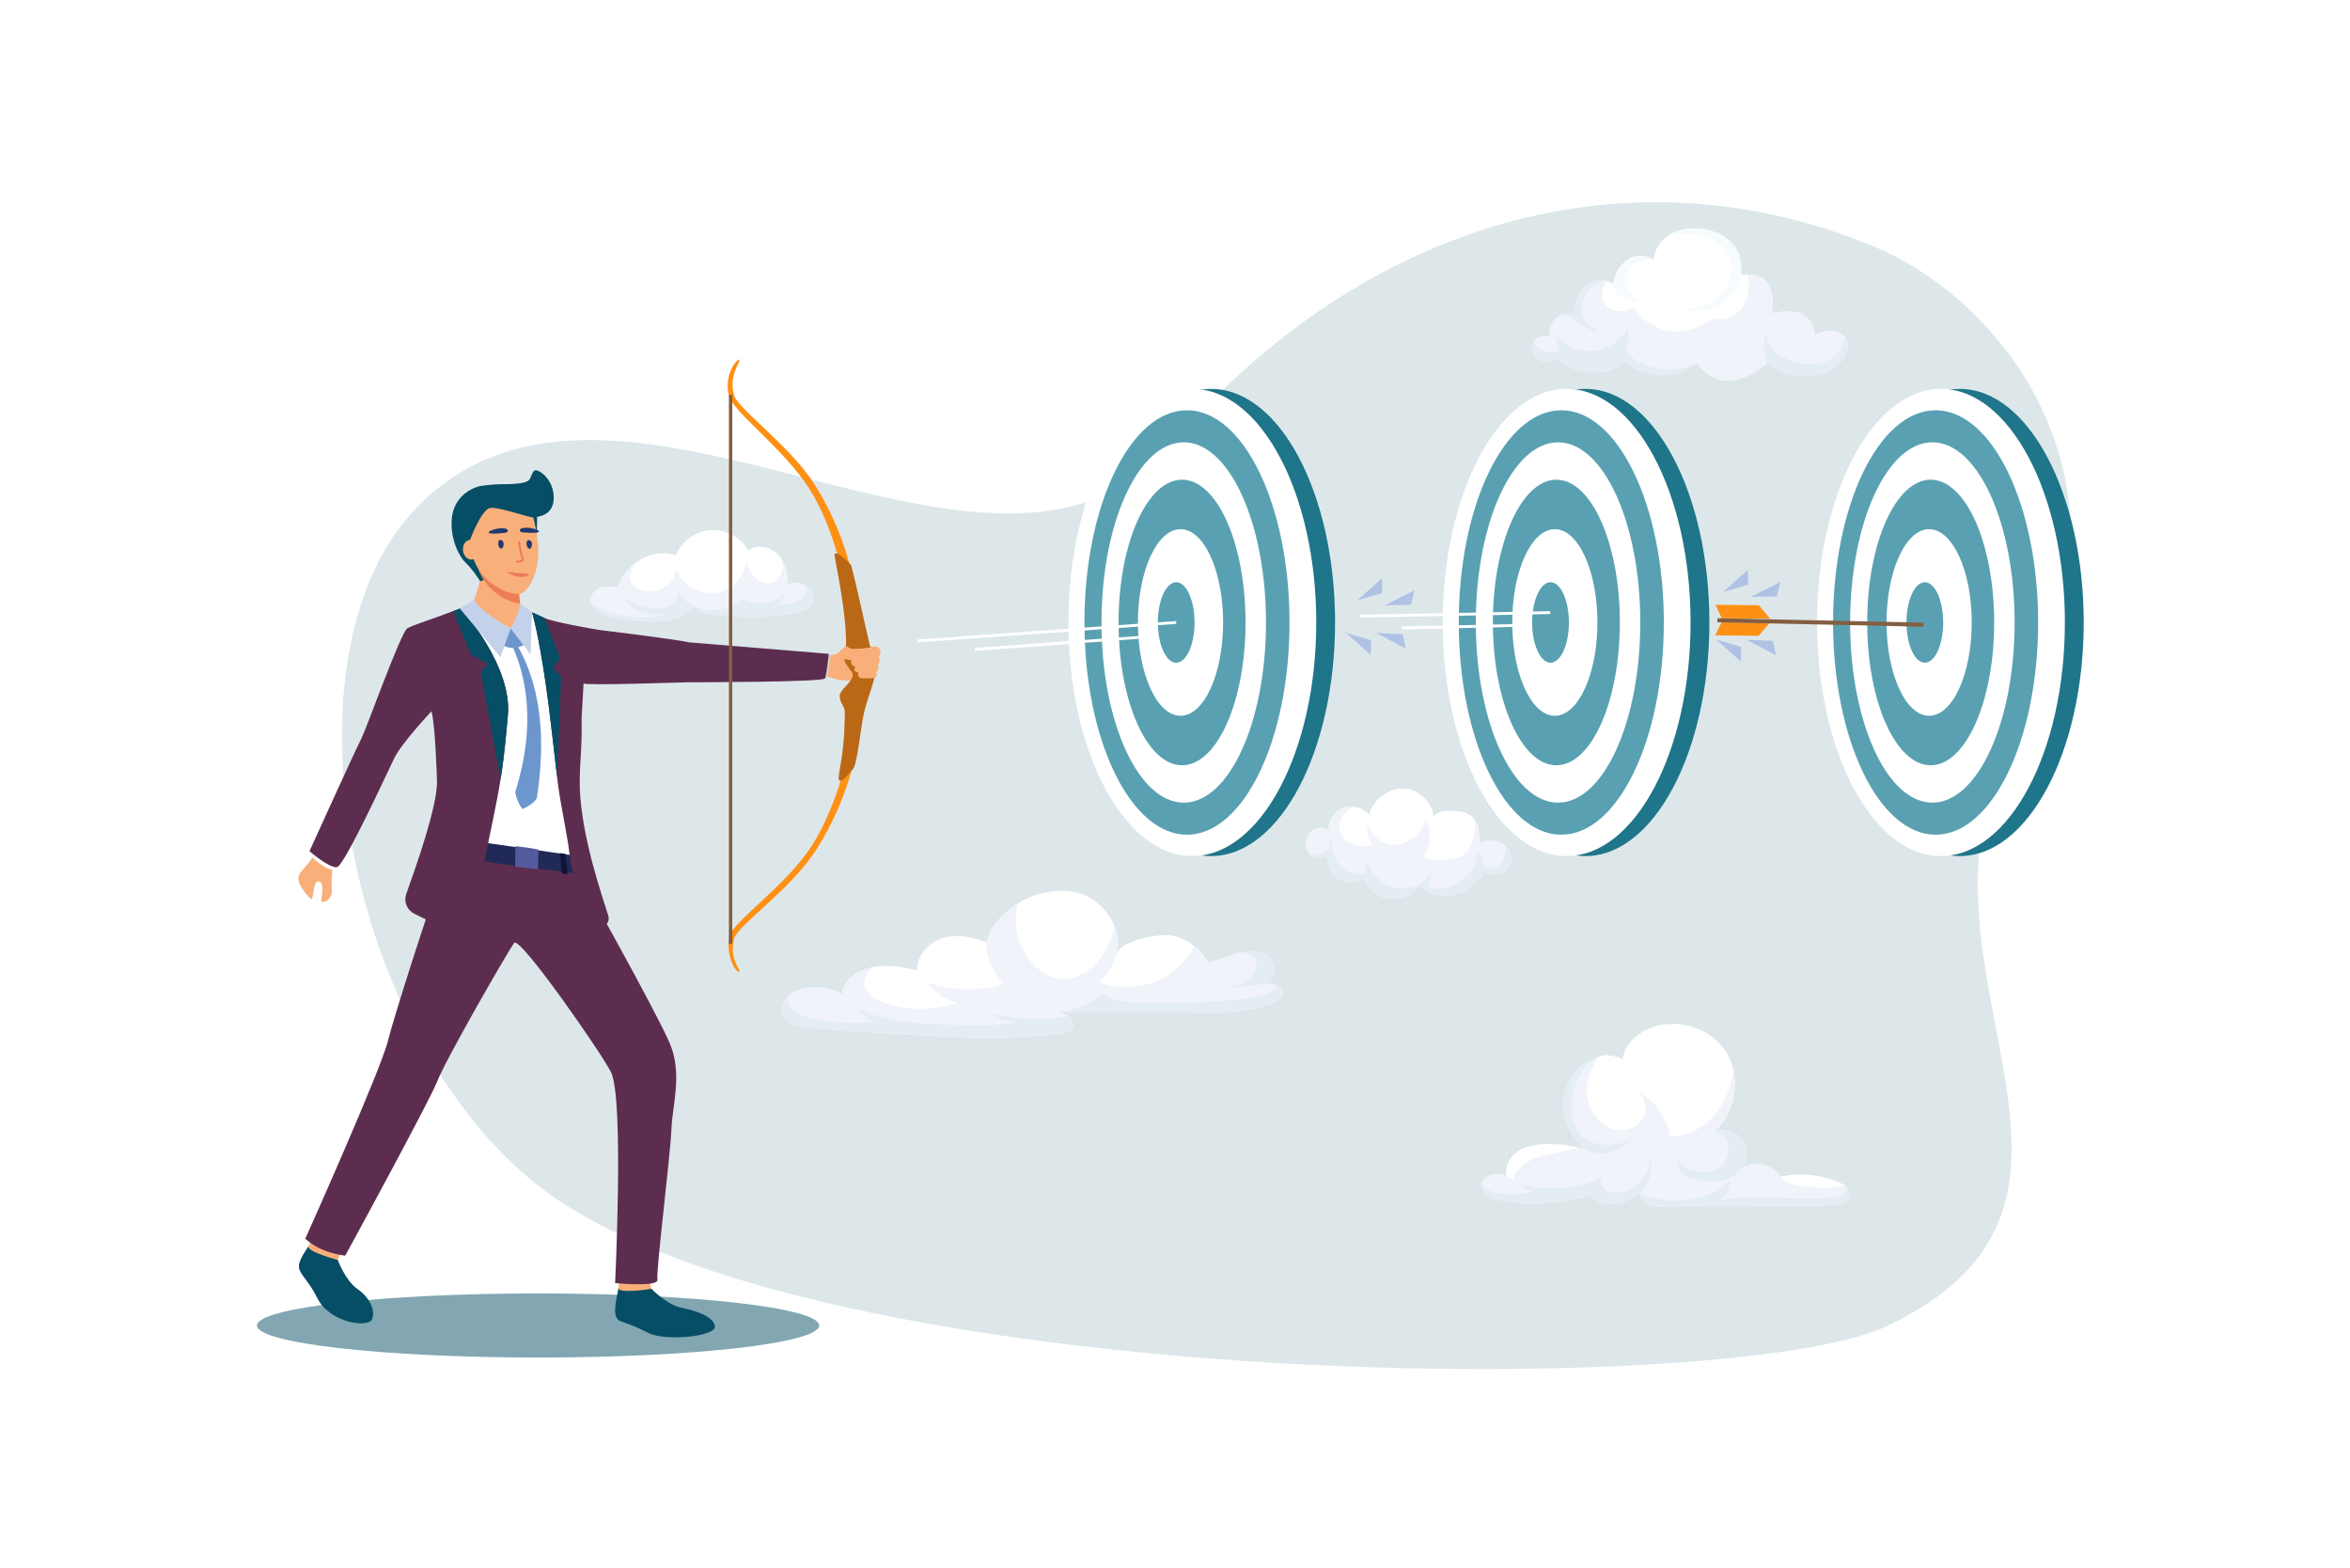 <?xml version="1.0" encoding="UTF-8"?>
<svg id="Layer_1" data-name="Layer 1" xmlns="http://www.w3.org/2000/svg" viewBox="0 0 3000 2001.98">
  <defs>
    <style>
      .cls-1, .cls-2, .cls-3, .cls-4, .cls-5, .cls-6, .cls-7, .cls-8, .cls-9, .cls-10, .cls-11, .cls-12, .cls-13, .cls-14, .cls-15, .cls-16, .cls-17, .cls-18, .cls-19, .cls-20, .cls-21, .cls-22, .cls-23, .cls-24, .cls-25, .cls-26 {
        stroke-width: 0px;
      }

      .cls-1, .cls-2, .cls-3, .cls-4, .cls-5, .cls-6, .cls-7, .cls-8, .cls-10, .cls-11, .cls-12, .cls-13, .cls-14, .cls-15, .cls-16, .cls-17, .cls-18, .cls-19, .cls-20, .cls-22, .cls-23, .cls-25, .cls-26 {
        fill-rule: evenodd;
      }

      .cls-1, .cls-21 {
        fill: #fff;
      }

      .cls-2 {
        fill: #054e65;
      }

      .cls-3 {
        fill: #ddcac3;
      }

      .cls-4 {
        fill: #5d2d4f;
      }

      .cls-5, .cls-9 {
        fill: #59a1b2;
      }

      .cls-27 {
        opacity: .5;
      }

      .cls-6 {
        fill: #f0f3f9;
      }

      .cls-7 {
        fill: #1f7589;
      }

      .cls-8 {
        fill: #0e1538;
      }

      .cls-10 {
        fill: #c4d1eb;
      }

      .cls-11 {
        fill: #556066;
      }

      .cls-12 {
        fill: #b0c2e4;
      }

      .cls-13 {
        fill: #e3edf3;
      }

      .cls-14 {
        fill: #6d96ce;
      }

      .cls-15, .cls-24 {
        fill: #835e42;
      }

      .cls-16 {
        fill: #ba6815;
      }

      .cls-17 {
        fill: #545b9c;
      }

      .cls-18 {
        fill: #ed7d57;
      }

      .cls-19 {
        fill: #f9af79;
      }

      .cls-28 {
        opacity: .14;
      }

      .cls-20 {
        fill: #ff9013;
      }

      .cls-22 {
        fill: #f6fbfd;
      }

      .cls-23 {
        fill: #20386f;
      }

      .cls-25 {
        fill: #212956;
      }

      .cls-26 {
        fill: #eb795b;
      }
    </style>
  </defs>
  <rect class="cls-21" width="3000" height="2001.98"/>
  <g>
    <g class="cls-28">
      <path class="cls-2" d="M2395.01,315.83c-332.47-138.93-670.37-16.1-899.54,251.42-114.61,133.8-292.22,87.58-473.04,41.35-180.71-46.2-364.66-92.41-492.15,41.1-174.07,182.28-94.34,650.91,144.35,853.88,324.43,275.9,1533.07,284.18,1733.6,189.5,342.68-161.77,2.2-461.36,162.16-748.55,188.71-338.81-28.46-567.3-175.38-628.7Z"/>
    </g>
    <g class="cls-27">
      <path class="cls-2" d="M686.92,1651.12c198.17,0,358.83,18.32,358.83,40.91s-160.66,40.9-358.83,40.9-358.83-18.32-358.83-40.9,160.65-40.91,358.83-40.91Z"/>
    </g>
    <path class="cls-19" d="M1070.78,867.88s-18.9-4.29-23.43-10.22c-4.53-5.92,9.92-20.95,9.92-20.95l13.96-2.08-.45,33.25Z"/>
    <path class="cls-19" d="M1063.21,839.25s13.7-12.55,15.86-14.41,10.59-2.7,19.63-1.34c8.77,1.31,21.26,1.82,22.17,3.11.91,1.29,2.3,2,2.34,6.04.02,4.05-2.16,7.49-2.16,7.49,0,0,2.39,4.96-.63,8.99,0,0,2.03,4.78-2.15,8.8,0,0,1.85,4.71-1.43,7.38,0,0-7.89.95-10.71,2.15-2.82,1.2-19.36,2.05-35.35.42,0,0-14.6-6.63-7.57-28.63Z"/>
    <path class="cls-18" d="M1089.53,841.39s-3.87,8.5-6.16,10.34c-2.3,1.83,14.8,13.55,14.8,13.55,0,0,1.57-18.91-8.64-23.89Z"/>
    <polygon class="cls-3" points="1055.48 835.59 1060.72 836.19 1056.8 864.75 1045.9 864.75 1055.48 835.59"/>
    <path class="cls-2" d="M831.64,1645.21s19.69,20.59,39.12,24.4c19.42,3.81,41.32,11.87,41.86,24.03.54,12.16-63.05,19.17-85.52,7.63-33.53-17.24-36.7-11.61-40.65-20.64-3.96-9.04,3.28-33.77,2.94-36.67-.41-3.59,42.25,1.25,42.25,1.25Z"/>
    <path class="cls-19" d="M829.17,1635.14l2.47,10.07c-.37.22-43.28,6.77-42.25-1.25.84-6.49,2.13-13.58,2.13-13.58l37.65,4.76Z"/>
    <path class="cls-2" d="M431.19,1608.29s9.49,26.25,25.38,37.36c15.9,11.12,22.8,27.36,18.47,38.47-4.33,11.11-54.22,5.09-70.12-27.39-10.88-22.23-23.4-30.57-23.35-40.22.04-9.67,11.42-23.32,12.28-26.07,1.05-3.38,37.35,17.85,37.35,17.85Z"/>
    <path class="cls-19" d="M435.11,1598.79l-3.92,9.5c-.42.07-41-10.82-37.35-17.85,2.89-5.58,8.46-11.57,8.46-11.57l32.81,19.92Z"/>
    <path class="cls-19" d="M426.24,1095.31s-2.34,13.07-2.82,26.29c-.47,13.21,1.62,18.23-2.29,24.51-2.96,4.73-10.14,6.54-11.03,4.37-.89-2.18,5.49-22.43-2.83-25.28-8.32-2.84-6.3,25.65-10.59,22.09-4.29-3.57-19.6-20.69-14.82-30.35,4.77-9.67,14.94-14.26,19.8-29.49,4.4-13.82,10.68-18.01,10.68-18.01l13.91,25.86Z"/>
    <path class="cls-4" d="M739.13,1115.41s97.64,173.95,115.75,216.05c16.78,39.03,3.46,79.07,2.3,109.27-1.34,34.57-19.93,182.56-17.9,192.64,2.04,10.08-54.02,4.51-54.02,4.51,0,0,11.42-235.26-5.19-269.14-11.07-22.6-116.28-174.37-123.64-165.03-7.35,9.34-87.4,148.69-97.99,176.08-9.92,25.65-117.7,223.08-117.7,223.08,0,0-30.5-2.54-51.03-21.6,0,0,97.51-217.25,106-254.24,4.31-18.82,45.63-150.97,76.27-236.2,16.2-45.05,167.15,24.59,167.15,24.59Z"/>
    <path class="cls-1" d="M395.08,1091.2s20.7,20.49,30.28,18.73c9.59-1.77,70.11-123.5,77.86-141.78,7.74-18.27,47.62-60.18,47.62-60.18l.02.09.02.07.02.08c1.07,3.93,15.72,58.31,16.23,84.44.55,27.12,7.62,77.28,7.62,77.28l8.36,1.18,138.82,19.53,12.45,1.75s7.04-9.31,5.98-30.38c-.67-13.4-2.28-38.59-1.61-61.95v-.37s.03-.89.03-.89l.02-.35c.42-12.82-7.37-23.76-4.97-33,6.67-25.83,2.22-48.95,2.12-49.98l.85-50.83c1.33,2.9,92.02-5.79,99.53-3.04,7.64,2.81,134.84,5.54,142.85-1.93,8.54-7.98,5.81-20.81,5.81-20.81l-145.27-9.97-81.75-18.88c-1.16-.91-18.1-.15-28.01-4.86-15.24-7.27-36.47-17.04-50.09-23.29-7.99-3.67-13.36-6.11-13.36-6.11,0,0-56.88-5.45-61.31-5.16-1.39.07-8.2,2.44-17.12,5.84-19.31,7.33-48.56,19.47-54.51,23.74-8.68,6.23-67.22,133.84-72.35,142.88-5.12,9.05-66.13,148.14-66.13,148.14Z"/>
    <path class="cls-25" d="M734.38,1092.38s3.68,4.41,4.75,23.03c0,0-151.17-17.65-167.15-24.59,0,0-.62-20.53,2.77-20.89,3.72-.39,159.64,22.44,159.64,22.44Z"/>
    <path class="cls-19" d="M605.47,765.46c.47,23.73,46.4,36.71,46.4,36.71,0,0,19.21-24.09,14.62-26.4-1.8-.9-2.54-4.5-2.76-8.53-.21-3.83.03-8.07.27-10.76.13-1.68.27-2.76.27-2.76,0,0-6.56-6.93-14.91-15.17-14.59-14.43-34.65-32.91-34.69-25.55,0,.38.06.85.17,1.39,3.53,16.55-9.38,51.08-9.38,51.08Z"/>
    <path class="cls-11" d="M609.28,1073.57s-3.3,20.81-3.58,26.24l-6.99-1.4s1.93-22.01,3.06-25.71l7.52.87Z"/>
    <path class="cls-8" d="M721.77,1089.96s2.65,18.91,2.71,26.04l-7.4-.96s-1.52-23.61-2.36-26.08l7.05,1Z"/>
    <path class="cls-4" d="M503.21,968.15c-8.75,17.83-63.42,136.98-73.02,138.75-9.59,1.76-35.12-20.31-35.12-20.31,0,0,61.01-134.48,66.13-143.53,5.13-9.04,63.67-136.65,72.35-142.88,5.02-3.61,26.69-12.85,44.95-20.04,3.33-1.31,6.57-2.57,9.56-3.7,3.87,4.31,66.12,74.65,60.26,137-1.75,18.74-4.11,49.29-9.29,81.47-5.37,33.42-14.03,71.21-19.64,99.73-10.13,51.59-32.47,100.75-32.47,100.75l-58.28-29.17c-9.17-4.59-13.49-15.3-10.03-24.96,13.11-36.72,39.29-110.89,39.31-143.11,0,0-2.07-72.73-7.08-90.09,0,0-37.61,39.66-47.64,60.09Z"/>
    <path class="cls-4" d="M879.1,819.94l178.94,14.69s-2.5,23.29-4.73,31.3c-1.41,5.07-169.45,4.91-177.6,5.07-8.95.17-129.4,4.31-130.73,1.41l-2.54,44.88c1.13,40.38-4.14,68.15-1.71,99.49,4.67,60.4,28.33,128,35.85,152.28,1.26,4.06.07,8.47-3.05,11.35l-18.15,16.75s-25.24-77.77-28.23-105.85c-2.88-27.12-11.94-63.46-15.91-98.86v-.02c-5.04-44.91-10.27-89.41-13.99-115.56-9.74-68.06-17.74-94.73-17.74-94.73l.36-.28c4.41,2.02,9.61,4.41,15.15,6.97,11.57,5.35,59.21,13.59,70.48,15.43,0,0,99.35,11.96,113.61,15.67Z"/>
    <path class="cls-2" d="M600.82,835.31l22.35,12.6-9.54,9.74,25.43,137.26c5.18-32.18,7.53-62.73,9.29-81.47,5.85-62.35-56.4-132.7-60.26-137-2.99,1.13-6.23,2.39-9.56,3.7l22.31,55.17Z"/>
    <path class="cls-2" d="M679.16,781.54s8.35,27.27,18.08,95.33c3.73,26.15,8.95,70.66,13.99,115.56l5.2-128.53-10.64-11.54,9.46-11.82-20.25-51.71c-5.54-2.55-10.74-4.95-15.15-6.97l-.7-.32Z"/>
    <path class="cls-4" d="M578.51,780.14c-18.26,7.19-53.63,18.42-58.65,22.02-8.69,6.22-53.52,131.86-58.65,140.9l117.3-162.92Z"/>
    <path class="cls-17" d="M657.99,1080.07s22.24,2.66,29.6,4.49l-.96,24.93-29.13-3.1.49-26.32Z"/>
    <path class="cls-14" d="M669.84,822.51s-12.51,9.21-26.86,1.63c0,0,5.4-21.21,8.68-21.95,3.28-.74,19.78,16.46,18.18,20.32Z"/>
    <path class="cls-10" d="M586.94,776.71l18.53-11.26s.52,10.16,46.4,36.71l-13.03,36.7-51.91-62.15Z"/>
    <path class="cls-10" d="M664.08,770.58s-.72,10.97-12.21,31.59l25.44,33.15,1.85-53.77-15.08-10.97Z"/>
    <path class="cls-14" d="M652.68,821.63c1.19-3.45,3.23-3.57,6.15-.36,30.16,50.41,38.99,116.23,26.49,197.44-3.27,6.77-12.88,11.58-18.3,13.97-6.43-7.97-8.72-17.48-9.27-21.55,30.85-98.43,8.09-161.11-5.07-189.5Z"/>
    <path class="cls-2" d="M613.07,742.06s-9.87-15.71-18.23-23.27c-8.33-7.66-20.15-29.82-18.13-56.14,2.05-26.41,21.69-37.65,32.54-41.18,10.84-3.61,52.14-5.39,66.24.73,14.13,6.12,9.51,58.97,9.51,58.97l-20.09,41.51-51.86,19.37Z"/>
    <path class="cls-18" d="M611.15,728.16c11.35,28.38,38.56,41.01,52.94,42.42l-3.62-23.04-48.99-40.86-.33,21.48Z"/>
    <path class="cls-19" d="M630.22,634.06c20.64-9.44,44.77,2.59,50.15,24.29,2.35,9.36,4.81,21.32,6.32,34.4,3.64,31.59-9.74,63.99-24.1,65.33-14.35,1.43-56.04-15.21-61.84-59.94-3.58-27.66,7.82-54.18,29.47-64.09Z"/>
    <path class="cls-19" d="M611.68,700.65c.69,7-3.41,13.06-9.1,13.67-5.7.52-10.88-4.68-11.57-11.69-.67-6.93,3.41-13.07,9.11-13.59,5.69-.61,10.87,4.6,11.56,11.61Z"/>
    <path class="cls-2" d="M600.13,689.04s-3.85-14.91-3.15-29.52c.73-14.53,11.78-35.5,26.4-39.21,14.58-3.71,49.21.27,53.23-9.3,4.01-9.58,4.06-8.66,5.5-10.15,3.32-3.51,24.58,9.32,24.78,33.95.24,24.64-21.49,24.82-25.65,25.69-4.19.95-43.33-13.47-55.01-12.16-11.67,1.21-26.11,40.71-26.11,40.71Z"/>
    <path class="cls-26" d="M647.8,730.08c10.3,1.41,16.06,1.79,26.19,2.24,4.06.17-5.65,10.28-26.83-1.72-.5-.28-.16-.62.64-.52Z"/>
    <path class="cls-23" d="M644.82,674.67c4.96,1.02,4.15,4.98.32,5.44-40.73,4.73-12.6-8-.32-5.44Z"/>
    <path class="cls-23" d="M666.96,674.13c-4.91,1.19-3.97,5.11-.13,5.45,40.87,3.33,12.32-8.42.13-5.45Z"/>
    <path class="cls-26" d="M659.8,718.21l.26.02c4.48-.39,6.88-.68,7.92-2.23.96-1.41.42-3.2-.55-6.47-1.08-3.6-2.72-9.08-3.6-17.88-.07-.64-.65-1.09-1.28-1.04-.64.06-1.11.62-1.05,1.29.91,9,2.58,14.61,3.68,18.31.65,2.15,1.2,4,.86,4.48-.46.69-3.64.97-6.19,1.2-.64.06-1.11.62-1.06,1.29.05.53.47.96,1.01,1.03Z"/>
    <path class="cls-23" d="M676.24,700.52c2.88.07,5.41-10.88-1.6-11.04-3.74-.09-3.13,10.92,1.6,11.04Z"/>
    <path class="cls-23" d="M640.05,700.33c2.89.05,5.41-10.88-1.6-11.03-3.74-.09-3.13,10.93,1.6,11.03Z"/>
    <path class="cls-1" d="M1996.85,400.94c4.42-1.09,9.13-1,13.45.41-3.48-26.67,22.3-54.76,49.13-38.99,1.86-11.98,7.77-23.75,17.84-30.51,10.07-6.77,24.54-7.42,33.97.2.29-13.16,8.65-25.35,19.85-32.26,11.21-6.91,24.88-9.01,38.01-8.06,14.47,1.05,28.8,6.61,39.62,16.38,12.72,11.5,14.93,26.71,13.98,43.39,6.86-1.35,14.08-1.8,20.74.27,19.01,5.89,22.41,31.92,17.63,48.44,12-2.44,24.74-4.48,36.26-.34,11.52,4.14,20.95,16.65,17.39,28.37,6.79-2.78,13.75-5.56,21.08-5.94,7.33-.37,15.22,2.12,19.49,8.08,5.76,8.05,3.15,19.62-2.59,27.69-7.68,10.78-20.1,17.55-33.04,20.4-22.32,4.91-46.86-1.59-63.82-16.9,3.18,2.86-23.63,18.08-26.18,18.92-10.76,3.55-21.7,7.26-33.08,4.46-12.27-3-22.89-11.21-30.31-21.43-25.82,20.71-66.54,19.8-91.41-2.05-24.08,19.84-62.96,18.41-85.52-3.13-9.36,3.7-21.14,5.33-28.59-1.45-5.71-5.2-6.79-14.73-2.38-21.07,4.41-6.34,13.74-8.63,20.59-5.08-2.16-8.46.62-17.98,6.99-23.95,3.04-2.85,6.84-4.84,10.89-5.84Z"/>
    <path class="cls-22" d="M2222.71,351.48c.95-16.69-1.26-31.89-13.98-43.39-10.82-9.77-25.15-15.33-39.62-16.38-13.14-.95-26.81,1.16-38.01,8.06,22.22-3.2,46.73-2.14,64.45,11.61,4.52,3.51,8.51,7.78,11.21,12.83,3.03,5.68,4.32,12.19,4.19,18.62-.3,14.95-8.35,29.21-20.07,38.48-11.72,9.28-26.79,13.79-41.74,14.12,15.25,3.54,31.81,1.06,45.33-6.82,13.53-7.87,27.35-21.5,28.24-37.12Z"/>
    <path class="cls-22" d="M2111.25,332.04c-9.43-7.62-23.9-6.97-33.97-.2-10.07,6.76-15.98,18.53-17.84,30.51-1.25,8.04,6.56,14.93,13.73,18.77,7.18,3.83,15.68,4.65,23.74,3.51-7.92-.81-14.36-7.28-17.45-14.62-3.94-9.38-3.2-20.8,2.64-29.13,5.84-8.34,19.27-11.27,29.16-8.83Z"/>
    <path class="cls-6" d="M2010.31,401.35c-4.32-1.41-9.04-1.5-13.45-.41-4.05,1-7.85,2.98-10.89,5.84-6.37,5.96-9.15,15.49-6.99,23.95-6.85-3.55-16.18-1.26-20.59,5.08-4.41,6.34-3.33,15.87,2.38,21.07,7.45,6.78,19.23,5.15,28.59,1.45,22.57,21.53,61.44,22.96,85.52,3.13,24.87,21.85,65.58,22.76,91.41,2.05,7.42,10.23,18.04,18.43,30.31,21.43,11.38,2.79,22.32-.91,33.08-4.46,2.55-.84,29.36-16.06,26.18-18.92,16.96,15.32,41.5,21.82,63.82,16.9,12.94-2.85,25.36-9.62,33.04-20.4,5.75-8.06,8.36-19.64,2.59-27.69-4.27-5.96-12.16-8.45-19.49-8.08-7.33.37-14.29,3.16-21.08,5.94,3.56-11.71-5.87-24.23-17.39-28.37-11.52-4.14-24.26-2.1-36.26.34,4.77-16.52,1.37-42.54-17.63-48.44-3.94-1.22-8.09-1.56-12.23-1.34,2.79,14.02,1.41,29.27-6.54,41.09-8.41,12.48-25.14,19.8-39.24,14.55-14.2,12.85-34.18,19.04-53.15,16.46-18.97-2.57-36.58-13.85-46.85-30.01-10.68,7.23-26.71,6.48-35.34-3.11-8.94-9.92-4.51-19.95.42-29.89.12-.26.22-.5.32-.74-23.45-6.1-43.62,18.79-40.52,42.59Z"/>
    <path class="cls-13" d="M1996.85,400.94c4.42-1.09,9.13-1,13.45.41-3.09-23.8,17.08-48.69,40.52-42.59-8.85.55-17.41,4.93-23.05,11.78-5.64,6.85-8.56,15.76-8.71,24.63-.06,3.44.31,6.95,1.6,10.14,3.42,8.45,12.42,13.06,20.91,16.37-8.04,1.83-16.18-2.45-22.8-7.38-6.62-4.94-13.98-11.17-21.93-13.36Z"/>
    <path class="cls-13" d="M2255.86,461.55c16.96,15.32,41.5,21.82,63.82,16.9,12.94-2.85,25.36-9.62,33.04-20.4,5.75-8.06,8.36-19.64,2.59-27.69.07,15.7-15.22,28.88-30.33,33.13-15.11,4.26-31.49.6-45.65-6.16-6.8-3.24-13.39-7.31-18.12-13.18-4.72-5.86-7.34-13.79-5.46-21.08-5.61,11.41-3.55,26.27.1,38.47Z"/>
    <path class="cls-13" d="M2166.28,463.5c-25.82,20.71-66.54,19.8-91.41-2.05-24.08,19.84-62.96,18.41-85.52-3.13-9.36,3.7-21.14,5.33-28.59-1.45-5.71-5.2-6.79-14.73-2.38-21.07,3.91,12.97,22.57,18.35,33.57,10.43-3.36-4.91-5.1-10.9-4.89-16.84,12.03,13.65,31.07,20.76,49.1,18.32,18.03-2.43,34.51-14.33,42.49-30.68.47,10.68-1.04,21.44-4.42,31.59,23.67,23.82,62.12,30.11,92.05,14.87Z"/>
    <path class="cls-1" d="M2029.88,1469.02c-42.59-23.5-46.36-91.27-1.51-114.02,5.5-2.79,13.72-7.12,19.84-8.01,3.11-.46,23.45,2.16,23.22,6.74.76-15.54,12.28-28.78,25.69-36.67,33.68-19.8,81.79-9.39,104.26,22.58,22.47,31.97,15.98,80.76-14.06,105.75,11.94-5.35,27.25-1.81,35.64,8.23,8.39,10.05,9.13,25.74,1.73,36.54,15.8-9.13,38.37-3.53,48.07,11.91,23.95-5.17,49.43-3.06,72.2,5.99,5.08,2.02,10.23,4.53,13.51,8.91,3.28,4.38,4.02,11.09.32,15.11-2.38,2.58-5.99,3.56-9.43,4.24-13.15,2.62-26.65,2.69-40.05,2.76-62.66.3-125.31.6-187.95.9-6.31.03-12.85.02-18.59-2.58-5.75-2.59-10.51-8.53-9.64-14.78-9.15,7.25-19.96,12.85-31.58,14.13-11.62,1.26-24.09-2.29-31.97-10.91-36.52,9.89-75.08,12.18-112.51,6.68-6.17-.91-12.49-2.1-17.69-5.52-5.2-3.42-9.04-9.64-7.89-15.75,1.16-6.14,7.01-10.53,13.11-11.87,6.1-1.34,12.45-.21,18.57,1.03-2.4-11.92,4.81-24.26,14.98-30.93,10.18-6.65,22.73-8.58,34.89-8.96,19.25-.6,38.6,2.29,56.84,8.5Z"/>
    <path class="cls-6" d="M1904.6,1499.39c-6.1,1.33-11.96,5.72-13.1,11.87-1.16,6.12,2.68,12.33,7.88,15.75,5.21,3.43,11.52,4.62,17.69,5.52,37.43,5.5,75.99,3.21,112.51-6.68,7.88,8.62,20.35,12.16,31.97,10.91,11.61-1.27,22.42-6.88,31.58-14.13-.87,6.25,3.88,12.19,9.64,14.78,5.75,2.59,12.28,2.6,18.59,2.58,62.65-.3,125.3-.6,187.95-.9,13.4-.07,26.91-.14,40.05-2.76,3.43-.68,7.05-1.66,9.43-4.24,3.71-4.02,2.96-10.73-.32-15.11-1.21-1.62-2.69-2.98-4.32-4.17-19.06,5.55-40.08,3.55-59.88,0-6.77-1.2-13.99-2.83-18.64-7.91-.81-.88-1.47-1.91-1.99-3.02-.3.06-.6.11-.89.17-9.7-15.45-32.28-21.04-48.07-11.91,7.4-10.8,6.66-26.49-1.73-36.54-8.39-10.04-23.7-13.59-35.64-8.23,22.45-18.67,31.74-50.65,25.62-78.95-2.88,19.48-9.66,38.48-21.77,53.92-14.3,18.24-36.64,30.9-59.81,30.26-3.12-23.85-18.56-45.73-39.98-56.67,11.61,8.86,11.92,28.15,1.98,38.86-9.94,10.7-27.3,12.55-40.43,6.19-13.14-6.37-22.07-19.67-25.52-33.87-5.12-21.1,2.1-38.84,13.12-55.87-4.33,1.72-8.77,4.02-12.17,5.75-44.85,22.76-41.08,90.52,1.51,114.02-4.56-1.55-9.2-2.89-13.89-4.03-15.42,4.07-32.53,6.63-47.78,10.77-16.12,4.38-32.33,14.33-37.2,30.32-2.47-2.05-5.09-3.95-7.83-5.67h0c-6.12-1.23-12.47-2.36-18.57-1.02Z"/>
    <path class="cls-13" d="M2029.88,1469.02c-42.59-23.5-46.36-91.27-1.51-114.02,3.4-1.73,7.84-4.03,12.17-5.75-22.43,10.9-34.05,36.79-34.45,61.73-.21,12.91,2.03,26.63,10.47,36.41,7.61,8.81,19.4,13.24,31.01,13.93,11.62.71,23.18-1.95,34.32-5.32-13.17,12.43-36.16,21.77-52.01,13.02Z"/>
    <path class="cls-13" d="M2224.68,1490.17c7.4-10.8,6.66-26.49-1.73-36.54-8.39-10.04-23.7-13.59-35.64-8.23,8.81-1.63,17.23,6.68,18.99,15.47,1.76,8.79-1.88,17.88-7.17,25.13-2.2,3.01-4.76,5.87-8.02,7.7-4.93,2.77-10.89,2.9-16.55,2.63-12.95-.62-27.61-4.26-33.57-15.76-1.13,8.88,4.94,17.49,12.79,21.83,7.83,4.33,17.09,5.2,26.05,5.38,8.46.17,17.04-.21,25.13-2.68,8.09-2.46,14.94-7.95,19.72-14.92Z"/>
    <path class="cls-13" d="M2358.47,1516.99c3.28,4.38,4.02,11.09.32,15.11-2.38,2.58-5.99,3.56-9.43,4.24-13.15,2.62-26.65,2.69-40.05,2.76-62.66.3-125.31.6-187.95.9-6.31.03-12.85.02-18.59-2.58-5.75-2.59-10.51-8.53-9.64-14.78,9.94,6.98,21.78,8.36,33.91,8.8,14.68.53,29.57.52,43.86-2.9,14.29-3.43,28.1-10.58,37.16-22.15,1.13,9.59-3.64,19.65-11.79,24.84,42.4-5.22,85.34-.32,128.04-1.15,12.44-.24,29.57-1.54,34.16-13.1Z"/>
    <path class="cls-13" d="M2093.12,1522.63c-9.15,7.25-19.96,12.85-31.58,14.13-11.62,1.26-24.09-2.29-31.97-10.91-36.52,9.89-75.08,12.18-112.51,6.68-6.17-.91-12.49-2.1-17.69-5.52-5.2-3.42-9.04-9.64-7.88-15.75,4.98,9.65,18.09,11.73,28.92,12.65,12.48,1.06,25.13.15,37.32-2.69-5.71-1.19-11.02-4.21-14.96-8.53,33.38,8.17,69.4,5.18,100.98-8.39-1.34,6.11,2.5,12.55,7.97,15.61,5.46,3.06,12.13,3.23,18.27,2.05,20.36-3.92,36.66-23.24,37.07-43.97,3.26,15.15-1.8,35.04-13.94,44.66Z"/>
    <path class="cls-1" d="M1326.01,1141.43c-30.88,9.23-58.87,32.25-66.72,61.43-17.63-6.94-37.36-10.85-55.51-5.41-18.15,5.44-33.78,22.27-32.98,41.2-16.17-3.45-32.65-6.92-49.1-5.33-15.78,1.52-33,8.83-42.39,22.19-2.93,4.17-4.74,9.39-3.79,14.4-12.65-8.59-29.5-10.59-44.41-8.86-8.59.99-17.3,3.51-23.89,9.12-6.58,5.62-10.58,14.82-8.25,23.15,4.07,14.55,22.67,18.23,37.75,19.22,27.89,1.85,55.8,3.7,83.7,5.55,77.4,5.11,155.27,10.23,232.35,1.61,6.3-.71,13.66-2.25,16.26-8.03,2.41-5.36-.91-11.91-5.86-15.08-4.94-3.18-11.04-3.83-16.89-4.41,35.32.05,70.64.1,105.96.15,28.27.03,56.53.08,84.81-.25,29.69-.34,60.02-1.21,87.87-11.51,5.41-2,11.4-5.19,12.43-10.87.99-5.47-3.48-10.73-8.71-12.6-5.22-1.87-10.98-1.21-16.5-.52,14.06-.67,19-21.96,9.56-32.41-9.43-10.45-25.73-11.23-39.39-7.84-13.67,3.39-26.46,10.12-40.39,12.16-10.18-19.36-30.88-33.66-52.85-34.81-13.1-.69-59.29,7.52-63.17,24.04,7.4-31.49-14.52-65.53-45-76.38-16.87-6-36.4-5.42-54.88.1Z"/>
    <path class="cls-6" d="M1079.3,1255.5c-2.93,4.17-4.74,9.39-3.79,14.4-12.65-8.59-29.5-10.59-44.41-8.86-8.59.99-17.3,3.51-23.89,9.12-6.58,5.62-10.58,14.82-8.25,23.15,4.07,14.55,22.67,18.23,37.75,19.22,27.89,1.85,55.8,3.7,83.7,5.55,77.4,5.11,155.27,10.23,232.35,1.61,6.3-.71,13.66-2.25,16.26-8.03,2.41-5.36-.91-11.91-5.86-15.08-4.94-3.18-11.04-3.83-16.89-4.41,35.32.05,70.64.1,105.96.15,28.27.03,56.53.08,84.81-.25,29.69-.34,60.02-1.21,87.87-11.51,5.41-2,11.4-5.19,12.43-10.87.99-5.47-3.48-10.73-8.71-12.6-5.22-1.87-10.98-1.21-16.5-.52,14.06-.67,19-21.96,9.56-32.41-9.43-10.45-25.73-11.23-39.39-7.84-13.67,3.39-26.46,10.12-40.39,12.16-4.25-8.09-10.36-15.27-17.61-21-8.75,17.34-22.69,32.07-39.75,41.36-23.64,12.89-56.04,14.19-81.38,5.1,10.73-10.55,18.95-23.93,23.45-38.26-.3.67-.57,1.33-.73,2.02,2.74-11.67,1.45-23.69-2.81-34.75-4.36,15.56-10.37,30.65-20.48,43.12-13.28,16.36-35.12,27.32-55.57,22.27-9.22-2.27-17.48-7.56-24.51-13.94-21.97-19.96-31.35-53.27-22.99-81.17-19.34,11.77-34.74,29.17-40.24,49.61,0,0-.02,0-.02,0,.07,19.8,8.32,39.63,22.91,53.1-31,9.7-67.25,9.19-97.98-1.35,9.15,12.19,22.32,21.31,36.94,25.62-30.93,10.92-65.79,10.23-96.26-1.89-8.48-3.38-17.34-8.38-20.35-16.99-3.05-8.74,1.12-18.68,7.84-25.04.71-.67,1.45-1.3,2.19-1.9-13.61,2.77-27.28,9.74-35.26,21.11Z"/>
    <path class="cls-13" d="M1612.13,1256.58c14.06-.67,19-21.96,9.56-32.41-9.43-10.45-25.73-11.23-39.39-7.84,4.53.03,10.18.57,14.15,2.74,3.98,2.16,7.23,6,7.85,10.49.33,2.4-.09,4.86-.85,7.17-3.37,10.28-12.99,17.4-23.13,21.15-15.21,5.62-31.91,5.07-48.11,4.44,26.8,3.58,52.91-4.46,79.92-5.74Z"/>
    <path class="cls-13" d="M1363.17,1296.58c4.96,3.18,8.27,9.72,5.86,15.08-2.6,5.79-9.96,7.33-16.26,8.03-77.08,8.61-154.95,3.5-232.35-1.61-27.9-1.85-55.81-3.7-83.7-5.55-15.08-.99-33.67-4.67-37.75-19.22-2.33-8.33,1.67-17.53,8.25-23.15-3.06,6.01-.42,13.39,4.19,18.31,4.61,4.92,11.09,7.59,17.53,9.64,29.29,9.29,60.73,8.09,91.43,6.81-9.79-1.34-18.78-7.62-23.4-16.36,38.93,17.34,82.8,18.78,125.4,19.95,25.89.71,52.11,1.38,77.34-4.47-12.1.22-24.23-3.48-34.14-10.43,32.86,6.76,65.19,11.57,97.61,2.98Z"/>
    <path class="cls-13" d="M1346.27,1292.17c35.32.05,70.64.1,105.96.15,28.27.03,56.53.08,84.81-.25,29.69-.34,60.02-1.21,87.87-11.51,5.41-2,11.4-5.19,12.43-10.87.99-5.47-3.48-10.73-8.71-12.6.13,4.32-3.62,7.92-7.29,10.23-3.65,2.31-7.98,3.27-12.23,4.1-47.85,9.44-97,9.26-145.78,9.04-19.02-.09-39.29-.55-55.02-11.21-18.34,13.33-39.36,22.48-62.03,22.91Z"/>
    <path class="cls-1" d="M1679.34,1058.13c5.48-2.34,12.18-1.5,16.91,2.13-.91-12.2,6.83-24.55,18.21-29.05,11.38-4.49,25.47-.75,33.13,8.79,5.54-18.73,23.61-33.58,43.14-33.5,19.53.09,38.15,16.58,38.87,36.09,5.32-6.99,15.38-7.87,24.16-7.56,8.75.31,18.08,1.45,24.75,7.1,9.48,8.04,10.38,22.15,9.88,34.57,10.79-5.03,24.69-4.7,33.58,3.22,8.9,7.91,10.03,23.97.67,31.34-7.84,6.17-19.1,4.62-28.78,2.23-8.21,13.71-21.58,24.59-37.13,28.3-15.54,3.71-33.07-.33-44.4-11.6-8.55,12.05-23.99,18.81-38.63,16.9-14.65-1.9-27.85-12.39-33.02-26.21-9.36,6.44-22.56,6.76-32.21.77-9.66-6-15.25-17.95-13.64-29.2-6.4,4.56-15.91,4.07-21.83-1.11-10.29-9.03-5.84-28.01,6.34-33.22Z"/>
    <path class="cls-6" d="M1714.46,1031.21c-11.38,4.5-19.12,16.85-18.21,29.05-4.73-3.62-11.43-4.46-16.91-2.13-12.18,5.21-16.64,24.2-6.34,33.22,5.91,5.18,15.42,5.66,21.83,1.11-1.6,11.25,3.98,23.21,13.64,29.2,9.65,5.99,22.85,5.67,32.21-.77,5.17,13.83,18.38,24.31,33.02,26.21,14.64,1.9,30.08-4.86,38.63-16.9,11.32,11.27,28.86,15.31,44.4,11.6,15.55-3.71,28.92-14.59,37.13-28.3,9.69,2.39,20.94,3.94,28.78-2.23,9.36-7.37,8.23-23.43-.67-31.34-8.9-7.92-22.79-8.25-33.58-3.22.42-10.08-.11-21.26-5.38-29.42.47,11.25-1.65,22.61-6.2,32.91-2.06,4.66-4.75,9.28-9.01,12.09-3.6,2.36-7.97,3.21-12.24,3.83-8.36,1.2-16.82,1.68-25.26,1.44-4.83-.14-10.43-.96-12.87-5.14,9.1-12.91,10.33-30.94,3.06-44.96-6.04,15.81-20.26,29.08-37.1,30.8-16.83,1.73-34.84-10.46-36.72-27.28-2.48,9.54-.39,20.16,5.5,28.06-8.33,2.04-17.29,1.42-25.26-1.72-7.43-2.93-14.31-8.49-16.53-16.15-2.29-7.92.89-16.7,6.5-22.74,3.7-3.97,8.08-6.35,12.64-8.66-5.06-.83-10.3-.42-15.07,1.46Z"/>
    <path class="cls-13" d="M1921.97,1079.92c8.9,7.91,10.03,23.97.67,31.34-7.84,6.17-19.1,4.62-28.78,2.23-8.21,13.71-21.58,24.59-37.13,28.3-15.54,3.71-33.07-.33-44.4-11.6-8.55,12.05-23.99,18.81-38.63,16.9-14.65-1.9-27.85-12.39-33.02-26.21-9.36,6.44-22.56,6.76-32.21.77-9.66-6-15.25-17.95-13.64-29.2-6.4,4.56-15.91,4.07-21.83-1.11,8.2.24,17.28-2.56,24.53-6.39-.58-4.34.51-8.88,3.01-12.48-1.3,12.07,2.41,24.84,10.92,33.5,8.51,8.66,21.92,12.57,33.42,8.71-1.09-5.55-1.15-11.31-.17-16.88,4.91,17.2,19.2,31.83,36.71,35.54,17.5,3.72,37.33-4.61,45.58-20.49.13,6.19-1.54,12.41-4.76,17.7,9.26,4.67,20.5,4.62,30.23,1.01,9.73-3.6,18-10.52,24.37-18.71,5.65-7.27,10.03-16.04,9.82-25.24,4.77,3.82,7.81,9.74,8.13,15.85.07,1.3.07,2.73.91,3.73.51.6,1.26.95,2,1.21,7.16,2.54,15.53-1.09,19.95-7.28,4.41-6.19,5.48-13.7,4.34-21.21Z"/>
    <path class="cls-1" d="M1028.76,748.27c-6.63-4.64-15.76-5.46-23.11-2.07.53-13.84-2.92-28.51-12.61-38.4-9.7-9.89-26.56-13.33-37.79-5.2-9.51-16.68-28.98-27.15-48.14-25.89-19.16,1.26-37.09,14.18-44.34,31.96-31.59-9.68-64.09,10.96-74.3,41.14-8.03-.92-16.53-1.78-23.9,1.54-7.37,3.32-12.77,12.45-9.15,19.68,1.18,2.36,3.16,4.22,5.22,5.88,15.02,12,35.4,14.19,54.58,15.56,12.69.9,25.54,1.64,38.05-.69,12.5-2.33,24.81-8.04,32.73-17.99,5.5,8.26,16.68,10.06,26.56,10.99,29.89,2.82,60.39,4.71,90.1-.76,10.19-1.88,23.29-2.45,30.95-10.39,8.5-8.78,4.25-18.96-4.86-25.34Z"/>
    <path class="cls-6" d="M788.48,749.8c-8.03-.92-16.53-1.78-23.9,1.54-7.37,3.32-12.77,12.45-9.15,19.68,1.18,2.36,3.16,4.22,5.22,5.88,15.02,12,35.4,14.19,54.58,15.56,12.69.9,25.54,1.64,38.05-.69,12.5-2.33,24.81-8.04,32.73-17.99,5.5,8.26,16.68,10.06,26.56,10.99,29.89,2.82,60.39,4.71,90.1-.76,10.19-1.88,23.29-2.45,30.95-10.39,8.5-8.78,4.25-18.96-4.86-25.34-6.63-4.64-15.76-5.46-23.11-2.07.42-11.1-1.71-22.72-7.57-31.99,1.63,5.65,1.84,11.66-.14,17.16-4.32,12-17.19,16.32-28.05,10.57-9.48-5.01-15.58-15.34-16.65-26.01-2.31,20.64-20.04,38.53-40.66,41.02-20.62,2.5-42.11-10.63-49.28-30.12-1.77,10.05-8.28,19.17-17.23,24.1-8.95,4.93-20.14,5.55-29.58,1.67-4.83-1.99-9.39-5.35-11.37-10.19-2.78-6.82.23-14.65,4.44-20.69,1.11-1.61,2.34-3.13,3.62-4.61-11.27,7.82-20.18,19.31-24.7,32.69Z"/>
    <path class="cls-13" d="M886.01,773.77c5.5,8.26,16.68,10.06,26.56,10.99,29.89,2.82,60.39,4.71,90.1-.76,10.19-1.88,23.29-2.45,30.95-10.39,8.5-8.78,4.25-18.96-4.86-25.34,1.86,8.21-4.22,16.75-11.86,20.29-7.65,3.53-16.43,3.34-24.84,2.84,5.55-3.18,9.71-8.71,11.24-14.92-14.66,14.52-39.36,17.54-57.09,6.98-2.7,5.35-8.24,8.66-13.77,10.97-14.98,6.27-32.07,6.89-46.45-.65Z"/>
    <path class="cls-13" d="M755.44,771.02c1.18,2.36,3.16,4.22,5.22,5.88,15.02,12,35.4,14.19,54.58,15.56,12.69.9,25.54,1.64,38.05-.69,12.5-2.33,24.81-8.04,32.73-17.99-8.6-3.41-16.75-11.07-20.45-19.54,1.75,7.03-2.83,14.44-9.11,18.03-6.29,3.58-13.83,4.07-21.07,3.82-14.62-.52-30.1-4.3-39.94-15.12,3.54,9.37,12.08,16.23,21.48,19.67,9.41,3.44,19.66,3.83,29.67,3.33-3.46,2.29-7.72,3.01-11.84,3.47-26.46,2.93-56.4-2.83-79.3-16.4Z"/>
    <path class="cls-7" d="M2501.88,496.45c87.36,0,158.18,133.5,158.18,298.17s-70.82,298.16-158.18,298.16-158.17-133.5-158.17-298.16,70.81-298.17,158.17-298.17Z"/>
    <path class="cls-1" d="M2477.86,496.45c87.35,0,158.17,133.5,158.17,298.17s-70.82,298.16-158.17,298.16-158.18-133.5-158.18-298.16,70.82-298.17,158.18-298.17Z"/>
    <ellipse class="cls-9" cx="2470.98" cy="794.61" rx="130.9" ry="270.9"/>
    <path class="cls-1" d="M2466.86,564.61c57.98,0,104.99,102.97,104.99,230s-47.01,229.99-104.99,229.99-104.99-102.97-104.99-229.99,47.01-230,104.99-230Z"/>
    <path class="cls-5" d="M2464.7,612.34c44.76,0,81.05,81.61,81.05,182.28s-36.29,182.27-81.05,182.27-81.06-81.6-81.06-182.27,36.29-182.28,81.06-182.28Z"/>
    <path class="cls-1" d="M2462.73,675.5c30.03,0,54.37,53.33,54.37,119.11s-24.34,119.1-54.37,119.1-54.37-53.33-54.37-119.1,24.34-119.11,54.37-119.11Z"/>
    <path class="cls-5" d="M2457.24,743.24c12.95,0,23.45,23,23.45,51.37s-10.49,51.37-23.45,51.37-23.45-23-23.45-51.37,10.49-51.37,23.45-51.37Z"/>
    <path class="cls-7" d="M2024.03,496.45c87.36,0,158.17,133.5,158.17,298.17s-70.81,298.16-158.17,298.16-158.17-133.5-158.17-298.16,70.81-298.17,158.17-298.17Z"/>
    <path class="cls-1" d="M2000,496.45c87.36,0,158.18,133.5,158.18,298.17s-70.82,298.16-158.18,298.16-158.17-133.5-158.17-298.16,70.81-298.17,158.17-298.17Z"/>
    <path class="cls-5" d="M1993.13,523.72c72.3,0,130.91,121.28,130.91,270.9s-58.61,270.9-130.91,270.9-130.89-121.29-130.89-270.9,58.61-270.9,130.89-270.9Z"/>
    <path class="cls-1" d="M1989.01,564.61c57.98,0,104.98,102.97,104.98,230s-47,229.99-104.98,229.99-104.99-102.97-104.99-229.99,47.01-230,104.99-230Z"/>
    <path class="cls-5" d="M1986.85,612.34c44.76,0,81.06,81.61,81.06,182.28s-36.29,182.27-81.06,182.27-81.05-81.6-81.05-182.27,36.29-182.28,81.05-182.28Z"/>
    <path class="cls-1" d="M1984.89,675.5c30.02,0,54.37,53.33,54.37,119.11s-24.34,119.1-54.37,119.1-54.37-53.33-54.37-119.1,24.34-119.11,54.37-119.11Z"/>
    <path class="cls-5" d="M1979.39,743.24c12.95,0,23.45,23,23.45,51.37s-10.49,51.37-23.45,51.37-23.46-23-23.46-51.37,10.5-51.37,23.46-51.37Z"/>
    <path class="cls-7" d="M1546.18,496.45c87.36,0,158.17,133.5,158.17,298.17s-70.81,298.16-158.17,298.16-158.17-133.5-158.17-298.16,70.82-298.17,158.17-298.17Z"/>
    <path class="cls-1" d="M1522.16,496.45c87.36,0,158.17,133.5,158.17,298.17s-70.81,298.16-158.17,298.16-158.17-133.5-158.17-298.16,70.81-298.17,158.17-298.17Z"/>
    <path class="cls-5" d="M1515.29,523.72c72.3,0,130.9,121.28,130.9,270.9s-58.6,270.9-130.9,270.9-130.89-121.29-130.89-270.9,58.6-270.9,130.89-270.9Z"/>
    <path class="cls-1" d="M1511.16,564.61c57.99,0,104.99,102.97,104.99,230s-47,229.99-104.99,229.99-104.99-102.97-104.99-229.99,47.01-230,104.99-230Z"/>
    <path class="cls-5" d="M1509.01,612.34c44.76,0,81.05,81.61,81.05,182.28s-36.28,182.27-81.05,182.27-81.05-81.6-81.05-182.27,36.28-182.28,81.05-182.28Z"/>
    <path class="cls-1" d="M1507.04,675.5c30.03,0,54.38,53.33,54.38,119.11s-24.34,119.1-54.38,119.1-54.37-53.33-54.37-119.1,24.34-119.11,54.37-119.11Z"/>
    <path class="cls-5" d="M1501.55,743.24c12.95,0,23.45,23,23.45,51.37s-10.5,51.37-23.45,51.37-23.46-23-23.46-51.37,10.5-51.37,23.46-51.37Z"/>
    <polygon class="cls-20" points="2259.82 789.85 2197.93 789.24 2189.95 772.05 2245.35 772.6 2259.82 789.85"/>
    <polygon class="cls-20" points="2259.4 795.05 2244.98 811.57 2189.56 811.03 2197.67 794.44 2259.4 795.05"/>
    <polygon class="cls-15" points="2455.76 794.84 2455.19 800.04 2192.47 794.39 2192.5 789.19 2455.76 794.84"/>
    <path class="cls-20" d="M943.97,459.71c0,4.96-13.88,20.64-6.79,44.94,5.2,17.89,71.74,64.39,103.08,114.3,39.78,63.35,48.37,120.1,48.37,120.1h-12.16s-11.24-64.87-43.6-115.57c-31.95-50.05-97.08-97.98-102.32-118.17-7.59-29.26,13.41-50.55,13.41-45.6Z"/>
    <path class="cls-20" d="M1037.29,1078.05c31.2-49.66,44.97-114.78,44.97-114.78h9.44s-8.63,55.87-48.28,119.31c-33.33,53.34-102.23,98.49-106.26,115.92-5.92,25.62,6.79,36.54,6.79,41.5s-17.04-11.71-13.41-42.15c2.51-21.13,72.34-65.02,106.74-119.79Z"/>
    <path class="cls-16" d="M1072.33,996.55c-.25,0-.48-.02-.71-.07-.69-.13-.97-1.14-.97-2.88,0-6.05,3.46-20.99,5.46-38.96,1.65-14.84,1.96-24.29,2.4-45.31v-.27c0-7.36-6.5-11.72-6.51-20.21,0-.35,0-.71.02-1.07.46-7.32,16.57-18.04,16.68-25.91v-.07c0-6.07-10.29-12.85-10.5-19.05,0-.38-.02-.77-.02-1.16,0-3.32.47-6.75.93-10.18h32.97c2.94,13.35,4.94,22.86,5.02,24.29.03.47.05.96.04,1.46,0,2.13-.27,4.45-.73,6.93-2.15,11.34-8.48,26.16-12.72,42.96-.76,2.98-1.44,6.01-2.02,9.1-2.81,14.86-7.73,60.45-12.67,65.39-.62.61-1.26,1.31-1.95,2.09-4.21,4.78-9.5,11.85-13.8,12.8-.32.07-.63.11-.93.11h0ZM1111.37,828.19h-31.82c.3-2.38.52-4.73.52-7.02h0c-.02-45.25-14.63-106.21-14.65-113.45,0-.36.03-.59.12-.67.38-.42.91-.61,1.55-.61,5.35,0,18.52,13.29,19.63,15.49.89,1.78,16.1,67.54,24.66,106.26Z"/>
    <rect class="cls-24" x="930.56" y="504.21" width="4.25" height="700.58"/>
    <path class="cls-19" d="M1118.34,826.43s-23.13,1.3-23.38,5.05c-.25,3.76,1.93,5.29,1.93,5.29l-9.27,4.85s-4.34,6.68,4.21,9.45c0,0-4.69,5.82,3.88,7.5,0,0-1.34,5.1,2.45,6.71,3.79,1.6,18.67.02,18.67.02,0,0,3.32-1.59,1.75-7.25,0,0,4.38-3.72,2.29-8.9,0,0,3.49-5.56,1.19-11.14,0,0,3.18-6.39-1.31-11.56,0,0-1.42-.08-2.4-.02Z"/>
    <path class="cls-19" d="M1079.78,824.72s14.54,6.44,20.93,13.44c1.46,1.59,2.57,3.38,1.64,5.31-.92,1.95-4.91,3.07-11.35.61-6.44-2.47-15.9-2.73-15.9-2.73,0,0-5.87-4.47,4.68-16.64Z"/>
    <path class="cls-19" d="M1122.06,838.01s-25.08-1.6-27.33-.4c-2.26,1.18-1.72-8.01.27-8.89,2-.88,22.9-2.85,24.99-2.57,2.1.28,6.69,7.32,2.07,11.86Z"/>
    <path class="cls-1" d="M1244.5,827.17l208.74-15.32.26,3.62-208.74,15.32-.26-3.62h0ZM1735.77,784.7l243.29-4.51.06,3.62-243.29,4.51-.06-3.62h0ZM1789.53,799.74l153.71-3.31.08,3.63-153.71,3.3-.07-3.62h0ZM1171.01,816.32l.25,3.63,330.41-23.53-.25-3.62-330.41,23.52Z"/>
    <polygon class="cls-12" points="1764.18 738.12 1732.52 766.46 1764.66 756.99 1764.18 738.12"/>
    <polygon class="cls-12" points="2231.32 727.42 2199.66 755.77 2231.79 746.29 2231.32 727.42"/>
    <polygon class="cls-12" points="1749.88 836.12 1718.21 807.78 1750.35 817.25 1749.88 836.12"/>
    <polygon class="cls-12" points="2222.44 844.71 2190.78 816.36 2222.91 825.83 2222.44 844.71"/>
    <polygon class="cls-12" points="1794.71 827.9 1757.08 808.14 1790.57 809.48 1794.71 827.9"/>
    <polygon class="cls-12" points="2267.27 836.48 2229.65 816.72 2263.13 818.06 2267.27 836.48"/>
    <polygon class="cls-12" points="1805.67 753.66 1767.68 772.69 1801.18 771.99 1805.67 753.66"/>
    <polygon class="cls-12" points="2272.81 742.96 2234.82 761.99 2268.32 761.3 2272.81 742.96"/>
  </g>
</svg>